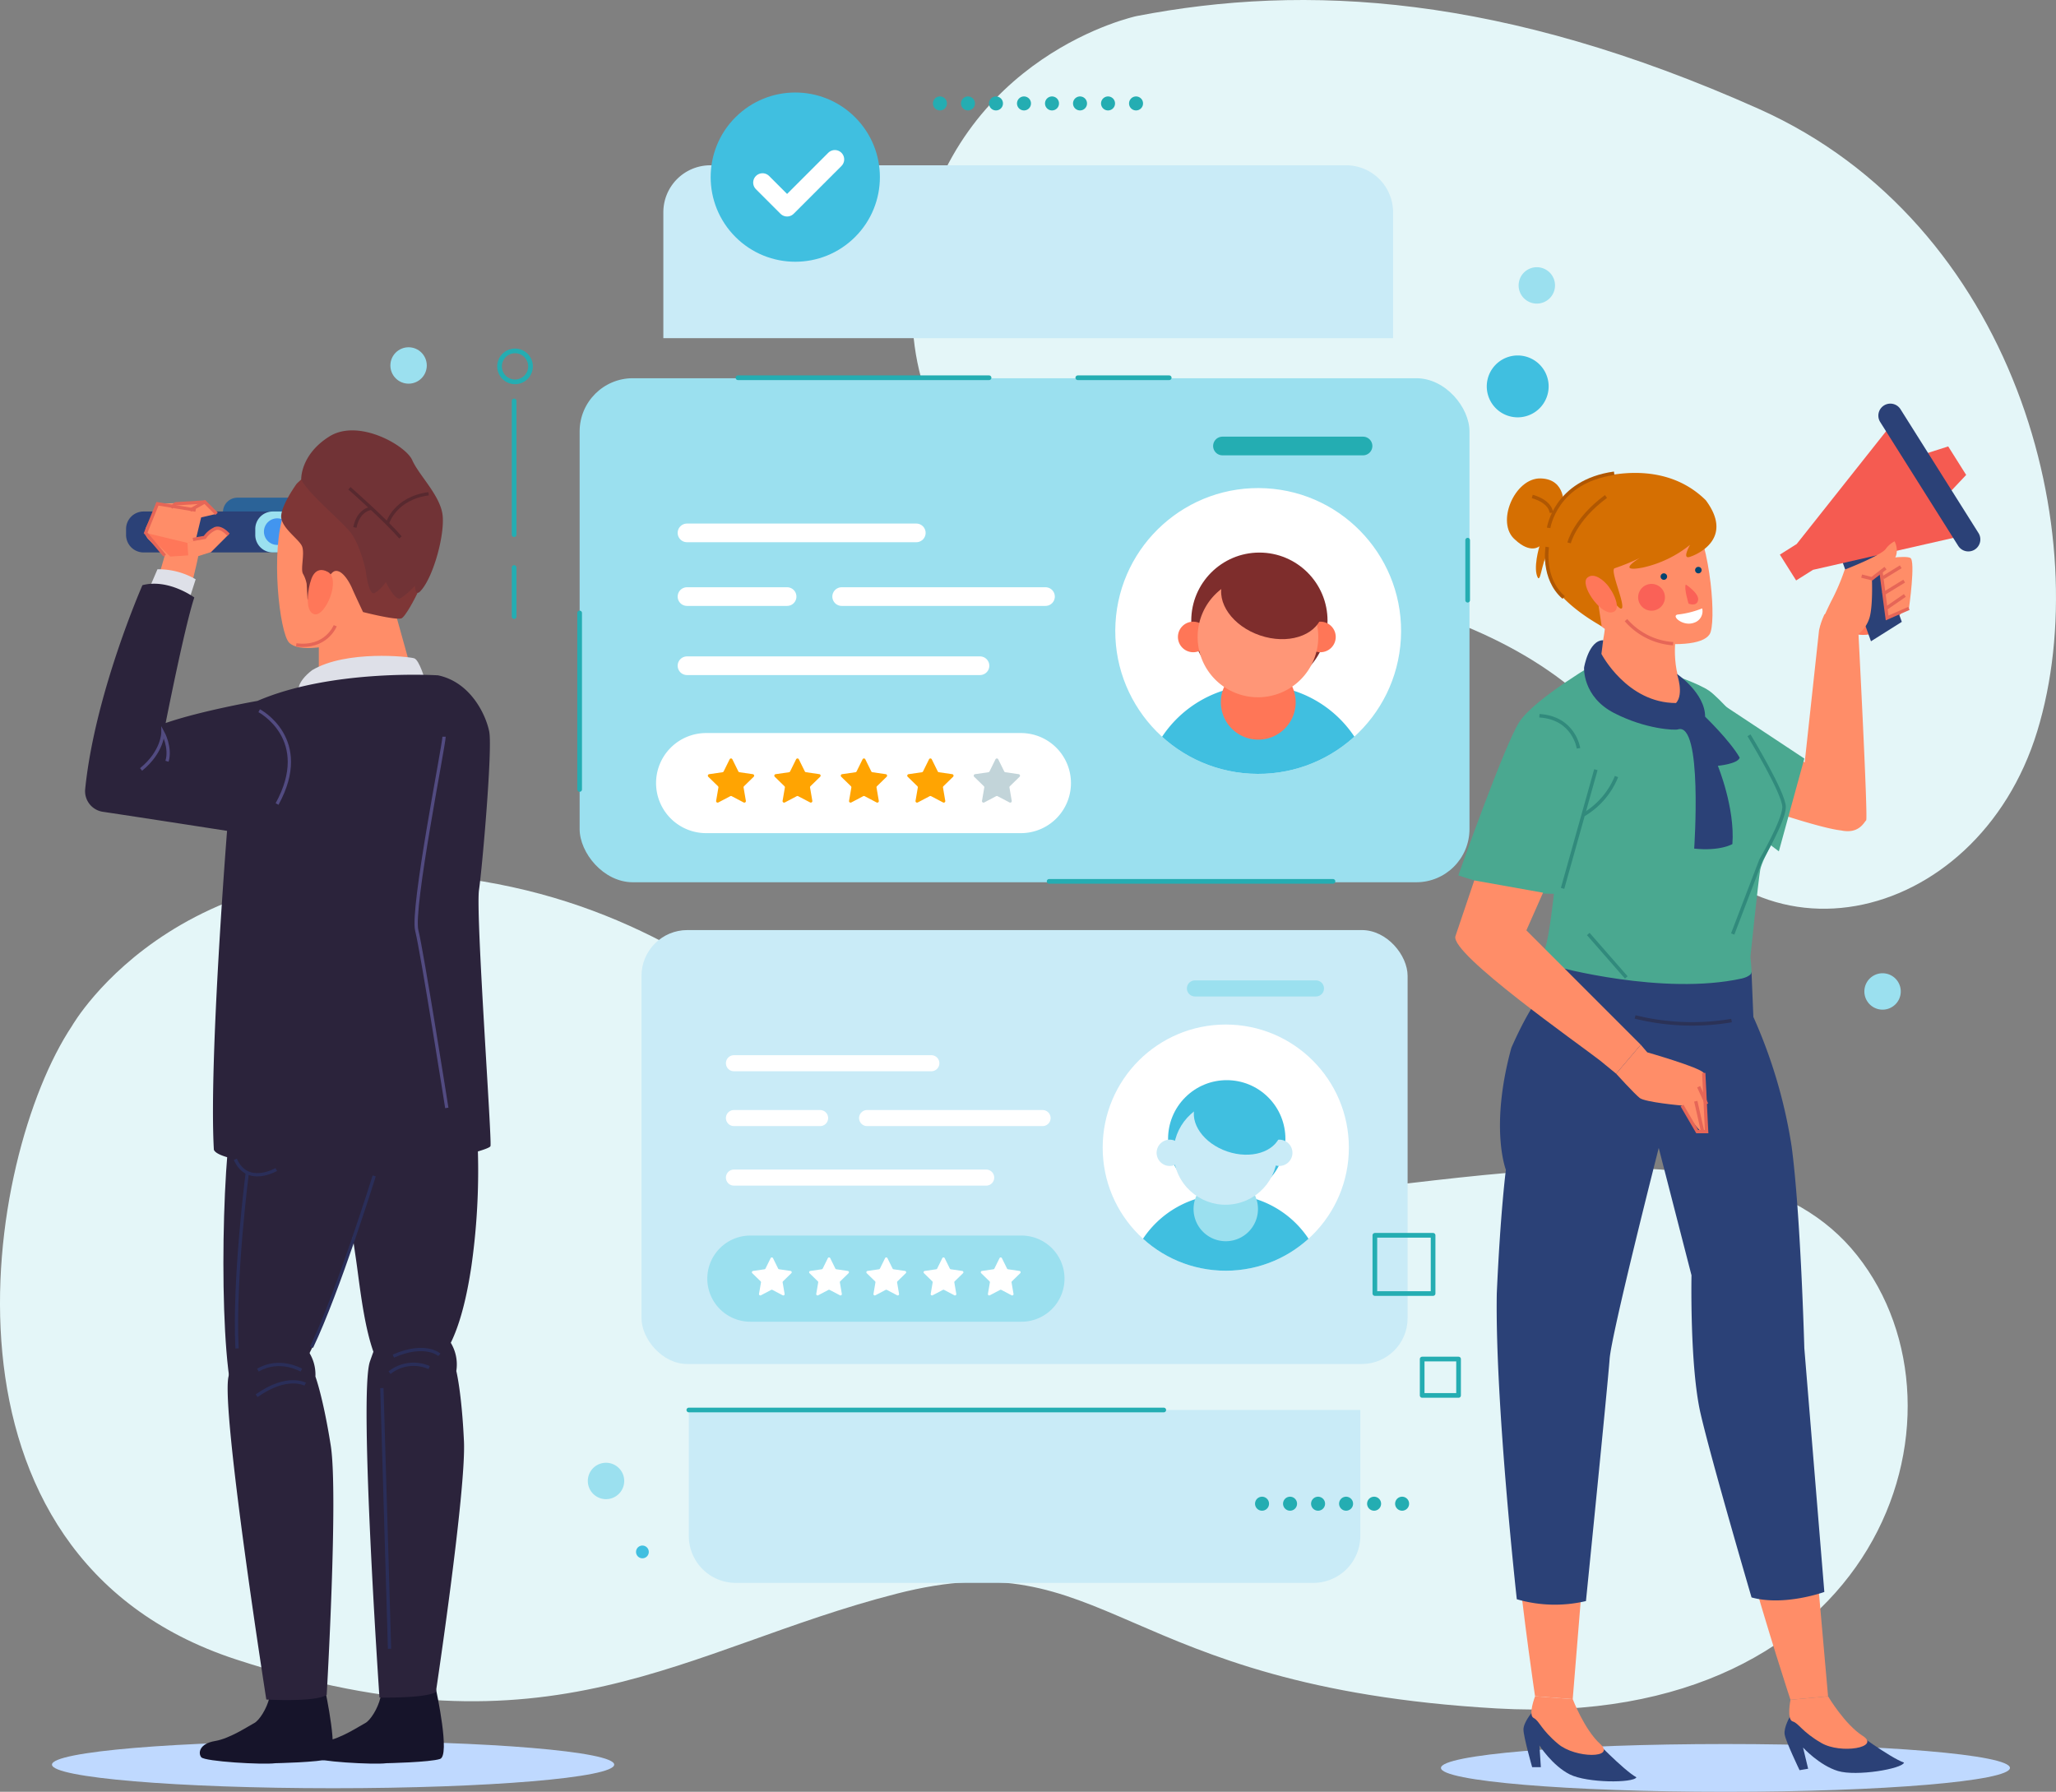 <svg xmlns="http://www.w3.org/2000/svg" xmlns:xlink="http://www.w3.org/1999/xlink" width="464.048" height="404.42" viewBox="0 0 464.048 404.42">
  <rect x="0" y="0" width="464.048" height="404.42" fill="#808080" stroke="none"/>
  <defs>
    <clipPath id="clip-path">
      <circle id="Ellipse_78" data-name="Ellipse 78" cx="32.27" cy="32.27" r="32.27" transform="matrix(0.055, -0.998, 0.998, 0.055, 0, 64.442)" fill="none"/>
    </clipPath>
    <clipPath id="clip-path-2">
      <circle id="Ellipse_82" data-name="Ellipse 82" cx="27.783" cy="27.783" r="27.783" fill="none"/>
    </clipPath>
  </defs>
  <g id="Group_582" data-name="Group 582" transform="translate(-47.039 -86.767)">
    <path id="Path_3267" data-name="Path 3267" d="M273.754,90.4s-40.662,8.625-49.287,52.982,25.875,75.163,75.162,73.93c0,0,69,2.465,89.948,46.822s73.929,32.037,87.484-12.322-4.928-114.591-62.841-140.466S311.951,83,273.754,90.4Z" transform="translate(29.792 0)" fill="#e4f6f8"/>
    <path id="Path_3268" data-name="Path 3268" d="M63.274,289.838s25.876-45.59,96.108-32.035,91.18,73.929,149.092,72.7,129.377-24.643,157.717,11.09,4.929,107.2-81.323,102.27-87.483-38.2-135.538-25.876-77.626,38.2-149.092,14.787S43.56,319.41,63.274,289.838Z" transform="translate(0 28.509)" fill="#e4f6f8"/>
    <g id="Group_531" data-name="Group 531" transform="translate(58.771 183.908)">
      <path id="Path_3269" data-name="Path 3269" d="M57.073,428.192c0,2.943,28.407,5.328,63.449,5.328s63.45-2.385,63.45-5.328-28.407-5.328-63.45-5.328S57.073,425.249,57.073,428.192Z" transform="translate(-57.073 -127.049)" fill="#bfd9ff"/>
      <path id="Path_3270" data-name="Path 3270" d="M116.266,189.389H93.356a3.273,3.273,0,0,1-3.274-3.273h0a3.274,3.274,0,0,1,3.274-3.274h22.91Z" transform="translate(-51.489 -167.655)" fill="#2b6398"/>
      <path id="Rectangle_57" data-name="Rectangle 57" d="M3.952,0H36.965a0,0,0,0,1,0,0V9.241a0,0,0,0,1,0,0H3.952A3.952,3.952,0,0,1,0,5.289V3.952A3.952,3.952,0,0,1,3.952,0Z" transform="translate(16.723 18.307)" fill="#2b4177"/>
      <path id="Rectangle_58" data-name="Rectangle 58" d="M3.952,0H36.965a0,0,0,0,1,0,0V9.241a0,0,0,0,1,0,0H3.952A3.952,3.952,0,0,1,0,5.289V3.952A3.952,3.952,0,0,1,3.952,0Z" transform="translate(45.884 18.307)" fill="#9be0ef"/>
      <path id="Path_3271" data-name="Path 3271" d="M103.993,189.832a3,3,0,1,1-3-3A3,3,0,0,1,103.993,189.832Z" transform="translate(-50.152 -166.981)" fill="#4295ef"/>
      <g id="Group_529" data-name="Group 529" transform="translate(21.043 16.151)">
        <path id="Path_3272" data-name="Path 3272" d="M78.042,200.711l1.437-4.928L75.8,192.1a2.478,2.478,0,0,1-.477-2.832l2.517-5.191,10.679-.41,2.669,2.669-3.491.822-1.438,5.955a11.252,11.252,0,0,1,.822,2.465c0,.616-1.643,7.188-1.643,7.188Z" transform="translate(-75.071 -183.666)" fill="#ff8d68"/>
        <path id="Path_3273" data-name="Path 3273" d="M75.153,189.639,84.6,191.9l3.9-1.232,1.438,3.286-2.875.616-6.366.411Z" transform="translate(-75.057 -182.656)" fill="#ff7759"/>
        <path id="Path_3274" data-name="Path 3274" d="M89.715,186.336l-2.67-2.67-3.286,1.848" transform="translate(-73.601 -183.667)" fill="none" stroke="#e66657" stroke-miterlimit="10" stroke-width="0.74"/>
        <path id="Path_3275" data-name="Path 3275" d="M87.669,183.667l-6.572.411-1.027.821" transform="translate(-74.225 -183.667)" fill="none" stroke="#e66657" stroke-miterlimit="10" stroke-width="0.74"/>
        <path id="Path_3276" data-name="Path 3276" d="M83.232,192.053l3.9-1.232s2.259-2.465,3.7-2.054a2.134,2.134,0,0,1,1.643,1.438l-3.9,3.9-5.134,1.643Z" transform="translate(-73.69 -182.811)" fill="#ff8d68"/>
        <path id="Path_3277" data-name="Path 3277" d="M86.447,185.455l-8.625-1.438-2.67,6.572,4.313,5.134" transform="translate(-75.057 -183.607)" fill="none" stroke="#e66657" stroke-miterlimit="10" stroke-width="0.74"/>
        <path id="Path_3278" data-name="Path 3278" d="M92.295,190.2s-1.54-1.848-2.926-1.387a5.651,5.651,0,0,0-2.412,2l-2.67.462" transform="translate(-73.512 -182.808)" fill="none" stroke="#e66657" stroke-miterlimit="10" stroke-width="0.74"/>
      </g>
      <path id="Path_3279" data-name="Path 3279" d="M75.328,202.415l2.465-5.75a16.742,16.742,0,0,1,8.625,2.259l-1.848,5.751Z" transform="translate(-53.985 -165.317)" fill="#dee0e8"/>
      <g id="Group_530" data-name="Group 530" transform="translate(33.361 200.817)">
        <path id="Path_3280" data-name="Path 3280" d="M135.252,413s-1.346-2.884-6.346-2.115-5.576,1.73-6.153,4.23-2.307,5.192-3.461,5.77-5.385,3.461-8.846,4.038-3.847,2.691-3.077,3.654,13.845,1.73,16.731,1.346c0,0,9.807-.193,12.114-.962S135.444,413.96,135.252,413Z" transform="translate(-81.982 -329.916)" fill="#16142a"/>
        <path id="Path_3281" data-name="Path 3281" d="M113.823,413s-1.346-2.884-6.345-2.115-5.577,1.73-6.155,4.23-2.307,5.192-3.461,5.77-5.384,3.461-8.846,4.038-3.845,2.691-3.076,3.654,13.845,1.73,16.73,1.346c0,0,9.807-.193,12.115-.962S114.016,413.96,113.823,413Z" transform="translate(-85.607 -329.916)" fill="#16142a"/>
        <path id="Path_3282" data-name="Path 3282" d="M138.058,353.1a9.472,9.472,0,0,0-6.947-10.637c-8.41-2.673-10,1.214-12.548,8.477s2.151,75.855,2.151,75.855,10.248.234,12.732-1.232c0,0,6.85-45.515,6.337-56.6S138.058,353.1,138.058,353.1Z" transform="translate(-80.16 -341.612)" fill="#2b233b"/>
      </g>
      <path id="Path_3283" data-name="Path 3283" d="M111.081,177.179s-5.69,1.456-8.913,10.192-1.074,27.3,1.074,29.484,8.675,1.349,17.726-1.638c9.563-3.157,12.794-13.1,14.5-19.656C138.745,183,127.825,170.081,111.081,177.179Z" transform="translate(-49.722 -168.955)" fill="#ff8d68"/>
      <path id="Path_3284" data-name="Path 3284" d="M130.123,220.608l-4.615-16.538s-9.231-2.691-15,3.462l-1.923,2.691v10.769A61.588,61.588,0,0,0,130.123,220.608Z" transform="translate(-48.358 -164.163)" fill="#ff8d68"/>
      <path id="Path_3285" data-name="Path 3285" d="M142.111,295a152.361,152.361,0,0,1,0,43.268c-3.462,23.075-10.385,25.383-16.731,25.383s-8.075-18.46-9.229-26.537-5.77-35.767,2.884-42.114S137.495,288.079,142.111,295Z" transform="translate(-47.461 -149.523)" fill="#2b233b"/>
      <path id="Path_3286" data-name="Path 3286" d="M121.894,322.047s6.923-18.46-5.192-26.537-21.344-6.923-24.229,6.345-3.462,58.843.576,68.074S111.509,364.737,121.894,322.047Z" transform="translate(-51.475 -149.454)" fill="#2b233b"/>
      <path id="Path_3287" data-name="Path 3287" d="M133.235,218.846s-1.288-4.527-2.442-4.912-15.384-1.923-23.076,2.691c-3.461,2.693-3.076,4.616-3.076,4.616S127.6,216.836,133.235,218.846Z" transform="translate(-49.028 -162.489)" fill="#dee0e8"/>
      <path id="Path_3288" data-name="Path 3288" d="M95.51,255.234s-4.132,51.979-2.978,71.978c1.539,3.847,33.634,4.9,39.019,4.519s23.026-4.186,23.41-5.34-3.359-52.412-2.59-57.8,3.076-31.921,2.308-35.767-4.231-11.153-11.539-12.691c0,0-23.845-1.539-40.767,5.769,0,0-12.717,2.221-20.726,4.995,0,0,4.312-21.872,6.469-28.341,0,0-5.853-4.312-11.706-2.772,0,0-10.768,24.5-12.926,46.061a4.7,4.7,0,0,0,4,5.085C76.7,252.308,95.51,255.234,95.51,255.234Z" transform="translate(-55.992 -164.845)" fill="#2b233b"/>
      <path id="Path_3289" data-name="Path 3289" d="M110.795,353.982a9.472,9.472,0,0,0-8.077-9.807c-8.653-1.732-9.807,2.307-11.537,9.807s8.53,72.9,8.53,72.9,11.322.652,13.63-1.078c0,0,2.646-45.289.914-56.25S110.795,353.982,110.795,353.982Z" transform="translate(-51.336 -140.429)" fill="#2b233b"/>
      <path id="Path_3290" data-name="Path 3290" d="M121.322,313.771s-8.077,25.96-14.134,38.652" transform="translate(-48.595 -145.505)" fill="none" stroke="#2a2e59" stroke-miterlimit="10" stroke-width="0.74"/>
      <path id="Path_3291" data-name="Path 3291" d="M106.633,351.456s-4.9-2.884-9.807,0" transform="translate(-50.348 -139.347)" fill="none" stroke="#2a2e59" stroke-miterlimit="10" stroke-width="0.74"/>
      <path id="Path_3292" data-name="Path 3292" d="M107.54,354.064s-4.038-2.308-10.961,2.6" transform="translate(-50.39 -138.78)" fill="none" stroke="#2a2e59" stroke-miterlimit="10" stroke-width="0.74"/>
      <path id="Path_3293" data-name="Path 3293" d="M133.362,348.485s-3.173-2.884-10.385.288" transform="translate(-45.924 -139.836)" fill="none" stroke="#2a2e59" stroke-miterlimit="10" stroke-width="0.74"/>
      <path id="Path_3294" data-name="Path 3294" d="M131.179,350.887a8.673,8.673,0,0,0-8.942,1.154" transform="translate(-46.049 -139.354)" fill="none" stroke="#2a2e59" stroke-miterlimit="10" stroke-width="0.74"/>
      <line id="Line_1" data-name="Line 1" x2="1.731" y2="58.843" transform="translate(74.458 216.148)" fill="none" stroke="#2a2e59" stroke-miterlimit="10" stroke-width="0.74"/>
      <path id="Path_3295" data-name="Path 3295" d="M101.7,312.872s-6.538,3.845-9.231-2.308" transform="translate(-51.085 -146.048)" fill="none" stroke="#2a2e59" stroke-miterlimit="10" stroke-width="0.74"/>
      <path id="Path_3296" data-name="Path 3296" d="M95.122,313.2s-3.076,23.844-2.308,39.613" transform="translate(-51.047 -145.602)" fill="none" stroke="#2a2e59" stroke-miterlimit="10" stroke-width="0.74"/>
      <path id="Path_3297" data-name="Path 3297" d="M97.073,223.969s12.115,6.345,4.038,21.057" transform="translate(-50.306 -160.697)" fill="none" stroke="#524b81" stroke-miterlimit="10" stroke-width="0.74"/>
      <path id="Path_3298" data-name="Path 3298" d="M113.025,207.563s-2.019,5.191-8.8,4.326" transform="translate(-49.096 -163.473)" fill="none" stroke="#e66657" stroke-miterlimit="10" stroke-width="0.74"/>
      <path id="Path_3299" data-name="Path 3299" d="M104.816,181.086s-3.287,4.518-3.491,7.187,4.107,5.34,4.723,6.982-.412,5.134.2,6.162a7.367,7.367,0,0,1,.822,2.259l.2,3.491,2.26.41s2.259-6.366,3.9-6.776,3.285,2.463,3.9,3.9,2.465,5.34,2.465,5.34,7.187,1.848,8.625,1.437,8.009-13.349,8.215-19.919-4.313-13.144-9.037-15.2S113.647,172.46,104.816,181.086Z" transform="translate(-49.588 -169.042)" fill="#7e3636"/>
      <path id="Path_3300" data-name="Path 3300" d="M107.167,199.15s.818-3.55,3.822-1.912-.546,10.1-3,9.556S106.621,200.515,107.167,199.15Z" transform="translate(-48.72 -165.292)" fill="#ff7759"/>
      <path id="Path_3301" data-name="Path 3301" d="M105.188,180.869s-.206-5.544,6.366-9.652,17.25,2.053,18.688,5.34,5.955,7.6,6.777,11.91-2.053,14.991-5.134,17.867c-1.027.821-1.027-1.438-1.027-1.438a17.4,17.4,0,0,1-3.287,2.875c-1.232.616-3.285-3.7-3.285-3.7a8.285,8.285,0,0,1-2.465,2.465c-1.437.822-2.053-4.928-2.053-4.928s-1.232-6.162-3.7-9.037S106.42,183.744,105.188,180.869Z" transform="translate(-48.933 -169.852)" fill="#713336"/>
      <path id="Path_3302" data-name="Path 3302" d="M133.675,228.983c0,1.848-7.393,38.813-6.16,43.742s6.777,40.045,6.777,40.045" transform="translate(-45.179 -159.849)" fill="none" stroke="#524b81" stroke-miterlimit="10" stroke-width="0.74"/>
      <path id="Path_3303" data-name="Path 3303" d="M74.274,236.509c4.929-4,4.929-8.316,4.929-8.316s1.848,3.388.924,6.469" transform="translate(-54.163 -159.983)" fill="none" stroke="#524b81" stroke-miterlimit="10" stroke-width="0.74"/>
    </g>
    <path id="Path_3304" data-name="Path 3304" d="M114.5,181.032s8.42,7.393,11.5,11.09" transform="translate(11.412 15.947)" fill="none" stroke="#58292f" stroke-miterlimit="10" stroke-width="0.74"/>
    <path id="Path_3305" data-name="Path 3305" d="M121.874,188.657s1.643-5.544,9.241-6.571" transform="translate(12.66 16.126)" fill="none" stroke="#58292f" stroke-miterlimit="10" stroke-width="0.74"/>
    <path id="Path_3306" data-name="Path 3306" d="M119.248,184.9s-2.875.206-3.7,4.313" transform="translate(11.591 16.601)" fill="none" stroke="#58292f" stroke-miterlimit="10" stroke-width="0.74"/>
    <g id="Group_566" data-name="Group 566" transform="translate(159.794 124.077)">
      <g id="Group_565" data-name="Group 565" transform="translate(18.071 0)">
        <g id="Group_547" data-name="Group 547" transform="translate(0 47.951)">
          <g id="Group_546" data-name="Group 546" transform="translate(0 0.106)">
            <rect id="Rectangle_59" data-name="Rectangle 59" width="176.199" height="99.805" rx="10.539" transform="translate(12.322 6.979)" fill="#bfd9ff"/>
            <rect id="Rectangle_60" data-name="Rectangle 60" width="200.843" height="113.764" rx="12.013" fill="#9be0ef"/>
            <g id="Group_539" data-name="Group 539" transform="translate(119.17 23.036)">
              <circle id="Ellipse_76" data-name="Ellipse 76" cx="32.27" cy="32.27" r="32.27" transform="matrix(0.055, -0.998, 0.998, 0.055, 0, 64.442)" fill="#fff"/>
              <g id="Group_538" data-name="Group 538" transform="translate(0 0)">
                <g id="Group_537" data-name="Group 537" transform="translate(0)" clip-path="url(#clip-path)">
                  <g id="Group_536" data-name="Group 536" transform="translate(7.98 16.315)">
                    <g id="Group_535" data-name="Group 535">
                      <circle id="Ellipse_77" data-name="Ellipse 77" cx="15.379" cy="15.379" r="15.379" transform="translate(10.896)" fill="#7e2d2c"/>
                      <path id="Path_3307" data-name="Path 3307" d="M319.728,243.754a26.054,26.054,0,0,0-52.04,0Z" transform="translate(-267.688 -189.109)" fill="#40bfe0"/>
                      <path id="Path_3308" data-name="Path 3308" d="M299.607,223.551a8.443,8.443,0,1,1-8.443-8.443A8.443,8.443,0,0,1,299.607,223.551Z" transform="translate(-265.145 -189.772)" fill="#ff7657"/>
                      <g id="Group_534" data-name="Group 534" transform="translate(7.89 5.432)">
                        <g id="Group_532" data-name="Group 532" transform="translate(28.722 10.167)">
                          <path id="Path_3309" data-name="Path 3309" d="M305.894,210.227a3.446,3.446,0,1,1-3.447-3.447A3.446,3.446,0,0,1,305.894,210.227Z" transform="translate(-299.002 -206.78)" fill="#ff7657"/>
                        </g>
                        <g id="Group_533" data-name="Group 533" transform="translate(0 10.167)">
                          <path id="Path_3310" data-name="Path 3310" d="M281.329,210.227a3.447,3.447,0,1,1-3.447-3.447A3.447,3.447,0,0,1,281.329,210.227Z" transform="translate(-274.436 -206.78)" fill="#ff7657"/>
                        </g>
                        <path id="Path_3311" data-name="Path 3311" d="M305.465,211.7a13.614,13.614,0,1,1-13.614-13.614A13.614,13.614,0,0,1,305.465,211.7Z" transform="translate(-273.793 -198.084)" fill="#ff9677"/>
                      </g>
                      <path id="Path_3312" data-name="Path 3312" d="M305.481,207.6c-1.521,4.473-7.762,6.4-13.94,4.294s-9.952-7.431-8.43-11.9,7.763-6.4,13.94-4.3S307,203.124,305.481,207.6Z" transform="translate(-265.136 -193.201)" fill="#7e2d2c"/>
                    </g>
                  </g>
                </g>
              </g>
            </g>
            <path id="Path_3313" data-name="Path 3313" d="M256.04,250.871H184.984a11.3,11.3,0,0,1-11.294-11.3h0a11.294,11.294,0,0,1,11.294-11.294H256.04a11.294,11.294,0,0,1,11.294,11.294h0A11.3,11.3,0,0,1,256.04,250.871Z" transform="translate(-156.44 -148.193)" fill="#fff"/>
            <g id="Group_545" data-name="Group 545" transform="translate(28.937 85.816)">
              <g id="Group_540" data-name="Group 540">
                <path id="Path_3314" data-name="Path 3314" d="M188.75,241.7l-2.694,1.416a.346.346,0,0,1-.5-.365l.514-3a.344.344,0,0,0-.1-.306l-2.179-2.124a.346.346,0,0,1,.192-.589l3.012-.437a.348.348,0,0,0,.261-.189l1.347-2.729a.345.345,0,0,1,.62,0l1.347,2.729a.346.346,0,0,0,.26.189l3.012.437a.346.346,0,0,1,.192.589l-2.179,2.124a.343.343,0,0,0-.1.306l.514,3a.346.346,0,0,1-.5.365l-2.694-1.416A.34.34,0,0,0,188.75,241.7Z" transform="translate(-183.686 -233.18)" fill="#ffa402"/>
              </g>
              <g id="Group_541" data-name="Group 541" transform="translate(15.002)">
                <path id="Path_3315" data-name="Path 3315" d="M201.581,241.7l-2.694,1.416a.346.346,0,0,1-.5-.365l.514-3a.343.343,0,0,0-.1-.306l-2.179-2.124a.346.346,0,0,1,.192-.589l3.012-.437a.348.348,0,0,0,.261-.189l1.347-2.729a.345.345,0,0,1,.62,0L203.4,236.1a.346.346,0,0,0,.26.189l3.012.437a.345.345,0,0,1,.192.589l-2.179,2.124a.347.347,0,0,0-.1.306l.514,3a.346.346,0,0,1-.5.365L201.9,241.7A.34.34,0,0,0,201.581,241.7Z" transform="translate(-196.517 -233.18)" fill="#ffa402"/>
              </g>
              <g id="Group_542" data-name="Group 542" transform="translate(30.004)">
                <path id="Path_3316" data-name="Path 3316" d="M214.412,241.7l-2.694,1.416a.346.346,0,0,1-.5-.365l.516-3a.35.35,0,0,0-.1-.306l-2.179-2.124a.345.345,0,0,1,.191-.589l3.012-.437a.346.346,0,0,0,.261-.189l1.347-2.729a.345.345,0,0,1,.62,0l1.347,2.729a.346.346,0,0,0,.261.189l3.011.437a.345.345,0,0,1,.192.589l-2.179,2.124a.35.35,0,0,0-.1.306l.514,3a.346.346,0,0,1-.5.365l-2.694-1.416A.34.34,0,0,0,214.412,241.7Z" transform="translate(-209.348 -233.18)" fill="#ffa402"/>
              </g>
              <g id="Group_543" data-name="Group 543" transform="translate(45.005)">
                <path id="Path_3317" data-name="Path 3317" d="M227.243,241.7l-2.693,1.416a.346.346,0,0,1-.5-.365l.514-3a.35.35,0,0,0-.1-.306l-2.179-2.124a.345.345,0,0,1,.192-.589l3.011-.437a.346.346,0,0,0,.261-.189l1.347-2.729a.345.345,0,0,1,.62,0l1.347,2.729a.346.346,0,0,0,.261.189l3.012.437a.345.345,0,0,1,.191.589l-2.178,2.124a.347.347,0,0,0-.1.306l.514,3a.345.345,0,0,1-.5.365l-2.694-1.416A.343.343,0,0,0,227.243,241.7Z" transform="translate(-222.179 -233.18)" fill="#ffa402"/>
              </g>
              <g id="Group_544" data-name="Group 544" transform="translate(60.007)">
                <path id="Path_3318" data-name="Path 3318" d="M240.075,241.7l-2.694,1.416a.346.346,0,0,1-.5-.365l.514-3a.347.347,0,0,0-.1-.306l-2.179-2.124a.345.345,0,0,1,.192-.589l3.012-.437a.346.346,0,0,0,.26-.189l1.347-2.729a.345.345,0,0,1,.62,0l1.347,2.729a.348.348,0,0,0,.261.189l3.012.437a.346.346,0,0,1,.192.589l-2.179,2.124a.344.344,0,0,0-.1.306l.514,3a.346.346,0,0,1-.5.365L240.4,241.7A.34.34,0,0,0,240.075,241.7Z" transform="translate(-235.01 -233.18)" fill="#c2d4d9"/>
              </g>
            </g>
            <line id="Line_2" data-name="Line 2" x2="51.751" transform="translate(24.233 34.908)" fill="none" stroke="#fff" stroke-linecap="round" stroke-linejoin="round" stroke-width="4.215"/>
            <line id="Line_3" data-name="Line 3" x2="66.126" transform="translate(24.233 64.891)" fill="none" stroke="#fff" stroke-linecap="round" stroke-linejoin="round" stroke-width="4.215"/>
            <line id="Line_4" data-name="Line 4" x2="22.59" transform="translate(24.233 49.284)" fill="none" stroke="#fff" stroke-linecap="round" stroke-linejoin="round" stroke-width="4.215"/>
            <line id="Line_5" data-name="Line 5" x2="46.001" transform="translate(59.144 49.284)" fill="none" stroke="#fff" stroke-linecap="round" stroke-linejoin="round" stroke-width="4.215"/>
            <line id="Line_6" data-name="Line 6" x2="31.728" transform="translate(145.087 15.296)" fill="none" stroke="#24adb2" stroke-linecap="round" stroke-linejoin="round" stroke-width="4.215"/>
          </g>
          <line id="Line_7" data-name="Line 7" x2="56.679" transform="translate(35.733)" fill="none" stroke="#24adb2" stroke-linecap="round" stroke-linejoin="round" stroke-width="1.054"/>
          <line id="Line_8" data-name="Line 8" x2="20.639" transform="translate(112.435)" fill="none" stroke="#24adb2" stroke-linecap="round" stroke-linejoin="round" stroke-width="1.054"/>
          <line id="Line_9" data-name="Line 9" x2="64.072" transform="translate(105.966 113.667)" fill="none" stroke="#24adb2" stroke-linecap="round" stroke-linejoin="round" stroke-width="1.054"/>
          <line id="Line_10" data-name="Line 10" y2="13.554" transform="translate(200.432 36.657)" fill="none" stroke="#24adb2" stroke-linecap="round" stroke-linejoin="round" stroke-width="1.054"/>
          <line id="Line_11" data-name="Line 11" y2="39.84" transform="translate(0 53.086)" fill="none" stroke="#24adb2" stroke-linecap="round" stroke-linejoin="round" stroke-width="1.054"/>
        </g>
        <g id="Group_564" data-name="Group 564" transform="translate(13.965)">
          <g id="Group_563" data-name="Group 563">
            <rect id="Rectangle_61" data-name="Rectangle 61" width="151.697" height="85.926" rx="9.073" transform="translate(10.608 178.62)" fill="#bfd9ff"/>
            <rect id="Rectangle_62" data-name="Rectangle 62" width="172.913" height="97.944" rx="10.342" transform="translate(0 172.611)" fill="#c9ebf7"/>
            <path id="Path_3319" data-name="Path 3319" d="M180.013,358.961v28.423a10.6,10.6,0,0,0,10.6,10.6H320.971a10.6,10.6,0,0,0,10.6-10.6V358.961Z" transform="translate(-169.334 -78.028)" fill="#c9ebf7"/>
            <path id="Path_3320" data-name="Path 3320" d="M339.794,157.7V129.275a10.6,10.6,0,0,0-10.6-10.6h-143.5a10.6,10.6,0,0,0-10.6,10.6V157.7Z" transform="translate(-170.166 -118.678)" fill="#c9ebf7"/>
            <g id="Group_556" data-name="Group 556" transform="translate(104.088 193.933)">
              <circle id="Ellipse_79" data-name="Ellipse 79" cx="27.783" cy="27.783" r="27.783" fill="#fff"/>
              <g id="Group_555" data-name="Group 555">
                <g id="Group_554" data-name="Group 554" clip-path="url(#clip-path-2)">
                  <g id="Group_553" data-name="Group 553" transform="translate(5.381 7.072)">
                    <g id="Group_552" data-name="Group 552" transform="translate(0 0)">
                      <circle id="Ellipse_80" data-name="Ellipse 80" cx="13.241" cy="13.241" r="13.241" transform="translate(3.896 18.725) rotate(-45)" fill="#40bfe0"/>
                      <path id="Path_3321" data-name="Path 3321" d="M309.312,338.609a22.43,22.43,0,0,0-44.8,0Z" transform="translate(-264.509 -286.078)" fill="#40bfe0"/>
                      <path id="Path_3322" data-name="Path 3322" d="M291.99,321.216a7.269,7.269,0,1,1-7.269-7.27A7.269,7.269,0,0,1,291.99,321.216Z" transform="translate(-262.319 -286.649)" fill="#9be0ef"/>
                      <g id="Group_551" data-name="Group 551" transform="translate(6.793 7.773)">
                        <g id="Group_548" data-name="Group 548" transform="translate(24.727 11.142)">
                          <path id="Path_3323" data-name="Path 3323" d="M297.4,309.744a2.967,2.967,0,1,1-2.967-2.967A2.967,2.967,0,0,1,297.4,309.744Z" transform="translate(-291.468 -306.777)" fill="#c9ebf7"/>
                        </g>
                        <g id="Group_550" data-name="Group 550" transform="translate(0 11.142)">
                          <g id="Group_549" data-name="Group 549">
                            <path id="Path_3324" data-name="Path 3324" d="M276.253,309.744a2.967,2.967,0,1,1-2.966-2.967A2.966,2.966,0,0,1,276.253,309.744Z" transform="translate(-270.319 -306.777)" fill="#c9ebf7"/>
                          </g>
                        </g>
                        <circle id="Ellipse_81" data-name="Ellipse 81" cx="11.721" cy="11.721" r="11.721" transform="matrix(0.973, -0.231, 0.231, 0.973, 1.437, 5.409)" fill="#c9ebf7"/>
                      </g>
                      <path id="Path_3325" data-name="Path 3325" d="M297.046,307.48c-1.31,3.851-6.683,5.507-12,3.7s-8.568-6.4-7.257-10.249,6.683-5.507,12-3.7S298.356,303.629,297.046,307.48Z" transform="translate(-262.312 -289.601)" fill="#40bfe0"/>
                    </g>
                  </g>
                </g>
              </g>
            </g>
            <path id="Path_3326" data-name="Path 3326" d="M254.48,344.736H193.306a9.725,9.725,0,0,1-9.724-9.725h0a9.725,9.725,0,0,1,9.724-9.724H254.48a9.725,9.725,0,0,1,9.725,9.724h0A9.725,9.725,0,0,1,254.48,344.736Z" transform="translate(-168.731 -83.725)" fill="#9be0ef"/>
            <g id="Group_562" data-name="Group 562" transform="translate(24.913 246.494)">
              <g id="Group_557" data-name="Group 557">
                <path id="Path_3327" data-name="Path 3327" d="M196.548,336.837l-2.32,1.219a.3.3,0,0,1-.431-.313l.443-2.583a.3.3,0,0,0-.085-.263l-1.877-1.83a.3.3,0,0,1,.165-.506l2.593-.378a.3.3,0,0,0,.223-.162l1.16-2.35a.3.3,0,0,1,.534,0l1.159,2.35a.3.3,0,0,0,.224.162l2.593.378a.3.3,0,0,1,.165.506l-1.877,1.83a.293.293,0,0,0-.085.263l.443,2.583a.3.3,0,0,1-.433.313l-2.318-1.219A.3.3,0,0,0,196.548,336.837Z" transform="translate(-192.188 -329.505)" fill="#fff"/>
              </g>
              <g id="Group_558" data-name="Group 558" transform="translate(12.916)">
                <path id="Path_3328" data-name="Path 3328" d="M207.595,336.837l-2.32,1.219a.3.3,0,0,1-.431-.313l.443-2.583a.3.3,0,0,0-.085-.263l-1.877-1.83a.3.3,0,0,1,.165-.506l2.593-.378a.3.3,0,0,0,.223-.162l1.16-2.35a.3.3,0,0,1,.533,0l1.16,2.35a.3.3,0,0,0,.224.162l2.592.378a.3.3,0,0,1,.165.506l-1.875,1.83a.293.293,0,0,0-.085.263l.442,2.583a.3.3,0,0,1-.431.313l-2.318-1.219A.3.3,0,0,0,207.595,336.837Z" transform="translate(-203.235 -329.505)" fill="#fff"/>
              </g>
              <g id="Group_559" data-name="Group 559" transform="translate(25.832)">
                <path id="Path_3329" data-name="Path 3329" d="M218.642,336.837l-2.32,1.219a.3.3,0,0,1-.431-.313l.443-2.583a.294.294,0,0,0-.087-.263l-1.875-1.83a.3.3,0,0,1,.165-.506l2.593-.378a.3.3,0,0,0,.223-.162l1.16-2.35a.3.3,0,0,1,.533,0l1.16,2.35a.3.3,0,0,0,.224.162l2.592.378a.3.3,0,0,1,.165.506l-1.875,1.83a.3.3,0,0,0-.087.263l.443,2.583a.3.3,0,0,1-.431.313l-2.32-1.219A.3.3,0,0,0,218.642,336.837Z" transform="translate(-214.282 -329.505)" fill="#fff"/>
              </g>
              <g id="Group_560" data-name="Group 560" transform="translate(38.748)">
                <path id="Path_3330" data-name="Path 3330" d="M229.688,336.837l-2.318,1.219a.3.3,0,0,1-.431-.313l.442-2.583a.293.293,0,0,0-.085-.263l-1.875-1.83a.3.3,0,0,1,.165-.506l2.592-.378a.3.3,0,0,0,.224-.162l1.16-2.35a.3.3,0,0,1,.533,0l1.16,2.35a.3.3,0,0,0,.224.162l2.592.378a.3.3,0,0,1,.165.506l-1.875,1.83a.3.3,0,0,0-.086.263l.443,2.583a.3.3,0,0,1-.431.313l-2.32-1.219A.3.3,0,0,0,229.688,336.837Z" transform="translate(-225.329 -329.505)" fill="#fff"/>
              </g>
              <g id="Group_561" data-name="Group 561" transform="translate(51.663)">
                <path id="Path_3331" data-name="Path 3331" d="M240.735,336.837l-2.318,1.219a.3.3,0,0,1-.431-.313l.442-2.583a.293.293,0,0,0-.085-.263l-1.877-1.83a.3.3,0,0,1,.166-.506l2.592-.378a.3.3,0,0,0,.224-.162l1.16-2.35a.3.3,0,0,1,.533,0l1.16,2.35a.3.3,0,0,0,.223.162l2.593.378a.3.3,0,0,1,.165.506l-1.877,1.83a.3.3,0,0,0-.085.263l.443,2.583a.3.3,0,0,1-.431.313l-2.32-1.219A.3.3,0,0,0,240.735,336.837Z" transform="translate(-236.375 -329.505)" fill="#fff"/>
              </g>
            </g>
            <line id="Line_12" data-name="Line 12" x2="44.554" transform="translate(20.863 202.666)" fill="none" stroke="#fff" stroke-linecap="round" stroke-linejoin="round" stroke-width="3.629"/>
            <line id="Line_13" data-name="Line 13" x2="56.931" transform="translate(20.863 228.479)" fill="none" stroke="#fff" stroke-linecap="round" stroke-linejoin="round" stroke-width="3.629"/>
            <line id="Line_14" data-name="Line 14" x2="19.448" transform="translate(20.863 215.042)" fill="none" stroke="#fff" stroke-linecap="round" stroke-linejoin="round" stroke-width="3.629"/>
            <line id="Line_15" data-name="Line 15" x2="39.604" transform="translate(50.919 215.042)" fill="none" stroke="#fff" stroke-linecap="round" stroke-linejoin="round" stroke-width="3.629"/>
            <line id="Line_16" data-name="Line 16" x2="27.316" transform="translate(124.911 185.781)" fill="none" stroke="#9be0ef" stroke-linecap="round" stroke-linejoin="round" stroke-width="3.629"/>
          </g>
        </g>
      </g>
      <line id="Line_17" data-name="Line 17" y1="11.089" transform="translate(3.285 90.769)" fill="none" stroke="#24adb2" stroke-linecap="round" stroke-linejoin="round" stroke-width="1.054"/>
      <line id="Line_18" data-name="Line 18" y1="30.188" transform="translate(3.285 53.188)" fill="none" stroke="#24adb2" stroke-linecap="round" stroke-linejoin="round" stroke-width="1.054"/>
      <path id="Path_3332" data-name="Path 3332" d="M150.461,158a3.491,3.491,0,1,1-3.491-3.491A3.491,3.491,0,0,1,150.461,158Z" transform="translate(-143.479 -112.616)" fill="none" stroke="#24adb2" stroke-linecap="round" stroke-linejoin="round" stroke-width="1.054"/>
      <rect id="Rectangle_63" data-name="Rectangle 63" width="13.143" height="13.143" transform="translate(197.557 241.503)" fill="none" stroke="#24adb2" stroke-linecap="round" stroke-linejoin="round" stroke-width="1.054"/>
      <rect id="Rectangle_64" data-name="Rectangle 64" width="8.214" height="8.215" transform="translate(208.235 269.432)" fill="none" stroke="#24adb2" stroke-linecap="round" stroke-linejoin="round" stroke-width="1.054"/>
      <line id="Line_19" data-name="Line 19" x2="107.198" transform="translate(42.715 280.933)" fill="none" stroke="#24adb2" stroke-linecap="round" stroke-linejoin="round" stroke-width="1.054"/>
    </g>
    <g id="Group_580" data-name="Group 580" transform="translate(372.271 177.869)">
      <path id="Path_3333" data-name="Path 3333" d="M404.137,210.3s5.956,3.285,12.116-4.929c-.206-2.053-9.241-5.544-9.241-5.544Z" transform="translate(-311.859 -158.743)" fill="#ff7759"/>
      <g id="Group_569" data-name="Group 569" transform="translate(76.485)">
        <path id="Path_3334" data-name="Path 3334" d="M409.473,190.859l6.734,18.655-6.961,4.385L402.171,194.2Z" transform="translate(-388.676 -160.26)" fill="#2b4177"/>
        <g id="Group_568" data-name="Group 568">
          <path id="Path_3335" data-name="Path 3335" d="M428.34,179.383l-5.757,6.1-6.287-9.979,7.992-2.557Z" transform="translate(-386.286 -163.289)" fill="#f55b51"/>
          <g id="Group_567" data-name="Group 567">
            <path id="Path_3336" data-name="Path 3336" d="M424.275,180.942l-1.394-2.485-.245.154-6.9-9.813-21.3,26.874-3.8,2.4.319.507,3.034,4.815.319.507,3.8-2.395,33.438-7.613-5.871-10.462.245-.154Z" transform="translate(-390.629 -163.992)" fill="#f55b51"/>
            <path id="Path_3337" data-name="Path 3337" d="M431.4,197.628h0a2.709,2.709,0,0,1-3.736-.849l-17.6-27.94a2.708,2.708,0,0,1,.848-3.736h0a2.708,2.708,0,0,1,3.734.848l17.6,27.941A2.708,2.708,0,0,1,431.4,197.628Z" transform="translate(-387.411 -164.687)" fill="#2b4177"/>
          </g>
        </g>
      </g>
      <path id="Path_3338" data-name="Path 3338" d="M403.6,205.548a16.921,16.921,0,0,0-1.216,3.586c-.133,1.225-3.237,29.807-3.237,29.807l-19.9-12.586-5.8,17.231s26.6,9.912,33.954,10.711c4.038.851,5.165-1.917,5.618-2.282s-1.833-43.991-1.833-43.991S409.758,202.085,403.6,205.548Z" transform="translate(-317.052 -157.958)" fill="#ff8d68"/>
      <path id="Path_3339" data-name="Path 3339" d="M373.061,218.093l26.7,17.662-5.75,20.946L370.6,239.04S366.489,227.95,373.061,218.093Z" transform="translate(-317.748 -155.652)" fill="#4aa890"/>
      <ellipse id="Ellipse_83" data-name="Ellipse 83" cx="64.211" cy="5.392" rx="64.211" ry="5.392" transform="translate(0 302.534)" fill="#bfd9ff"/>
      <g id="Group_570" data-name="Group 570" transform="translate(14.432 194.781)">
        <path id="Path_3340" data-name="Path 3340" d="M356.5,422.852s7.189,7.517,10.13,9.15c-.654,1.307-11.11,1.307-15.031-.654s-6.863-6.536-6.863-6.536l.327,4.9H343.1s-1.961-6.862-1.961-8.5S343.1,417.3,343.1,417.3Z" transform="translate(-336.948 -316.733)" fill="#2b4177"/>
        <path id="Path_3341" data-name="Path 3341" d="M360.048,340.678l-7.188,88.229-8.5-.655s-9.8-64.7-5.882-86.921S360.048,340.678,360.048,340.678Z" transform="translate(-337.555 -331.284)" fill="#ff8d68"/>
        <path id="Path_3342" data-name="Path 3342" d="M352,414.877s2.614,6.862,6.208,10.13-5.555,3.268-9.476,0-4.249-5.229-5.556-5.882.327-4.9.327-4.9Z" transform="translate(-336.691 -317.253)" fill="#ff8d68"/>
      </g>
      <g id="Group_571" data-name="Group 571" transform="translate(58.436 196.589)">
        <path id="Path_3343" data-name="Path 3343" d="M406.98,421.246s8.353,6.2,11.527,7.312c-.423,1.4-10.731,3.16-14.926,1.889s-7.866-5.286-7.866-5.286l1.148,4.777-1.933.33s-3.089-6.433-3.364-8.044,1.271-4.2,1.271-4.2Z" transform="translate(-372.427 -318.417)" fill="#2b4177"/>
        <path id="Path_3344" data-name="Path 3344" d="M396.34,339.824,404.126,428l-8.485.788s-20.569-62.123-20.449-84.687S396.34,339.824,396.34,339.824Z" transform="translate(-375.192 -332.831)" fill="#ff8d68"/>
        <path id="Path_3345" data-name="Path 3345" d="M401.207,414.231s3.733,6.323,7.828,8.938-4.926,4.158-9.342,1.6-5.068-4.437-6.467-4.861-.5-4.886-.5-4.886Z" transform="translate(-372.273 -319.06)" fill="#ff8d68"/>
      </g>
      <path id="Path_3346" data-name="Path 3346" d="M393.485,274.585l.417,10.141a113.9,113.9,0,0,1,8.625,29.162c2.053,15.2,2.875,45.59,2.875,45.59l4.518,55.037s-9.035,3.285-16.429,1.232c0,0-9.035-30.8-11.5-41.482s-2.053-31.216-2.053-31.216l-7.394-28.75s-10.678,41.894-11.088,47.644-5.34,54.626-5.34,54.626a30.6,30.6,0,0,1-15.607-.412s-4.929-44.357-4.519-69c.822-18.482,2.054-27.928,2.054-27.928s-3.7-9.447,1.232-27.519c4.518-10.268,7.393-12.732,7.393-12.732l2.7-5.618Z" transform="translate(-323.392 -146.303)" fill="#2b4177"/>
      <path id="Path_3347" data-name="Path 3347" d="M360.653,214.229s-14.933,8.6-18.364,13.991-13.724,34.556-13.724,34.556,11.519,4.166,21.567,4.166c0,0-.98,9.314-1.961,12.254s2.451,4.166,2.451,4.166,24.018,6.617,41.909,2.7c0,0,2.206-.49,2.206-1.47s-.246-3.432-.246-3.432,1.715-16.665,2.206-19.607,5.881-10.946,5.391-14.133-8.823-17.971-8.823-17.971-5.637-6.618-8.087-8.333-9.329-4.009-9.329-4.009Z" transform="translate(-324.644 -156.306)" fill="#4aa890"/>
      <path id="Path_3348" data-name="Path 3348" d="M373.159,211.3c-.008.385-1.408,8.7,3.2,14.59,4.607,6.014-13.566,5.758-17.789-.385-3.84-5.5-3.455-6.4-3.455-6.4s3.071-9.981,2.175-16.509C357.546,196.715,373.415,200.3,373.159,211.3Z" transform="translate(-320.154 -158.748)" fill="#ff8d68"/>
      <line id="Line_20" data-name="Line 20" x1="7.516" y2="26.795" transform="translate(27.449 82.616)" fill="none" stroke="#318a7c" stroke-miterlimit="10" stroke-width="0.79"/>
      <path id="Path_3349" data-name="Path 3349" d="M360.163,236.676a17.721,17.721,0,0,1-7.352,8.578" transform="translate(-320.542 -152.509)" fill="none" stroke="#318a7c" stroke-miterlimit="10" stroke-width="0.79"/>
      <path id="Path_3350" data-name="Path 3350" d="M353.04,232.29s-.981-6.862-8.824-7.352" transform="translate(-321.996 -154.494)" fill="none" stroke="#318a7c" stroke-miterlimit="10" stroke-width="0.79"/>
      <path id="Path_3351" data-name="Path 3351" d="M385.205,228.711s8.005,13.152,7.923,16.256S387.9,256.9,387.9,256.9l-6.372,16.665" transform="translate(-315.684 -153.856)" fill="none" stroke="#318a7c" stroke-miterlimit="10" stroke-width="0.79"/>
      <line id="Line_21" data-name="Line 21" x1="8.578" y1="9.803" transform="translate(33.249 119.704)" fill="none" stroke="#318a7c" stroke-miterlimit="10" stroke-width="0.79"/>
      <g id="Group_574" data-name="Group 574" transform="translate(3.225 107.614)">
        <g id="Group_572" data-name="Group 572">
          <path id="Path_3352" data-name="Path 3352" d="M359.029,294.988s4.085,4.493,5.31,5.473,9.558,1.716,9.558,1.716,3.676,6.126,4.657,5.881.735-.98.735-.98.244-11.029-.49-12.254-12.745-4.657-12.745-4.657l-1.47-1.715-5.556,6.536" transform="translate(-322.715 -251.363)" fill="#ff8d68"/>
          <path id="Path_3353" data-name="Path 3353" d="M332.26,256.73c-.326.98-2.94,8.659-4.248,12.58s28.1,24.508,32.677,28.1l3.594,2.942,5.556-6.536L344.024,268l3.758-8.5Z" transform="translate(-327.97 -256.73)" fill="#ff8d68"/>
        </g>
        <g id="Group_573" data-name="Group 573" transform="translate(51.182 43.461)">
          <line id="Line_22" data-name="Line 22" x1="1.552" y1="6.862" transform="translate(3.104 6.372)" fill="none" stroke="#e66657" stroke-miterlimit="10" stroke-width="0.749"/>
          <line id="Line_23" data-name="Line 23" x1="1.797" y1="3.921" transform="translate(3.758 3.104)" fill="none" stroke="#e66657" stroke-miterlimit="10" stroke-width="0.749"/>
          <path id="Path_3354" data-name="Path 3354" d="M376.648,293.9l.653,13.234h-2.124l-3.431-5.882" transform="translate(-371.746 -293.902)" fill="none" stroke="#e66657" stroke-miterlimit="10" stroke-width="0.749"/>
        </g>
      </g>
      <g id="Group_576" data-name="Group 576" transform="translate(14.892 15.638)">
        <path id="Path_3355" data-name="Path 3355" d="M350.712,185.472s.719-6.194-5.16-6.346-10.231,10.067-5.766,13.825c3.545,3.306,5.5,1.477,5.5,1.477s-1.553,5.1-.329,7.166c.756.693.82-4.542,3.066-7.052S350.712,185.472,350.712,185.472Z" transform="translate(-337.948 -177.883)" fill="#d56f02"/>
        <path id="Path_3356" data-name="Path 3356" d="M368.1,179.414s5.458.357,9.906,7.8,5.667,24.8,4.075,27.17-7.71,2.724-16.506,1.542c-9.294-1.249-13.958-9.794-16.647-15.5C343.779,189.491,351.558,175.79,368.1,179.414Z" transform="translate(-336.356 -177.935)" fill="#ff8d68"/>
        <g id="Group_575" data-name="Group 575" transform="translate(26.869 21.202)">
          <path id="Path_3357" data-name="Path 3357" d="M371.567,211.8a15.456,15.456,0,0,1-10.638-5.321" transform="translate(-360.929 -194.457)" fill="none" stroke="#e66657" stroke-miterlimit="10" stroke-width="0.749"/>
          <path id="Path_3358" data-name="Path 3358" d="M363.328,203.069a3.023,3.023,0,1,0,2.414-3.527A3.023,3.023,0,0,0,363.328,203.069Z" transform="translate(-360.532 -195.64)" fill="#fa6157"/>
          <path id="Path_3359" data-name="Path 3359" d="M367.623,198.316a.735.735,0,1,0,.587-.858A.736.736,0,0,0,367.623,198.316Z" transform="translate(-359.799 -195.986)" fill="#024470"/>
          <path id="Path_3360" data-name="Path 3360" d="M374.285,197.068a.735.735,0,1,0,.587-.858A.735.735,0,0,0,374.285,197.068Z" transform="translate(-358.672 -196.197)" fill="#024470"/>
        </g>
        <path id="Path_3361" data-name="Path 3361" d="M354.118,180.189s16.476-6.849,27.5,4.04c6.42,8.616-1.881,12.261-3.66,12.8s.113-2.737.113-2.737a25.875,25.875,0,0,1-10.735,5.146c-6.257,1.173-.618-2.183-.618-2.183a48.251,48.251,0,0,1-5.626,2.309c-1.211.227,1.967,7.153,1.664,8.881-.5,1.765-5.2-6.549-5.2-6.549l-.265,5.274.82,5.487s-8.123-4.327-10.961-9.436S342.764,186.5,354.118,180.189Z" transform="translate(-336.737 -178.063)" fill="#d56f02"/>
        <path id="Path_3362" data-name="Path 3362" d="M357.744,199.658s-2.529-2.824-4.241-1.287,2.8,8.151,5.466,7.825S359.319,201.271,357.744,199.658Z" transform="translate(-335.38 -174.705)" fill="#ff7759"/>
      </g>
      <path id="Path_3363" data-name="Path 3363" d="M356.751,213.445s5.75,11.09,16.84,11.09c1.849-2.053.2-6.571.2-6.571s6.366,4.312,6.366,9.652c0,0,5.545,5.34,7.8,9.241-.41,1.438-4.929,1.848-4.929,1.848s3.9,9.447,3.286,17.66c0,0-2.67,1.643-8.625,1.028,0,0,1.983-28.8-3.7-26.9-.616.206-7.188,0-14.375-3.7s-6.778-10.268-6.778-10.268,1.028-6.16,4.313-6.16Z" transform="translate(-320.536 -156.96)" fill="#2b4177"/>
      <path id="Path_3364" data-name="Path 3364" d="M372.494,199.606s3.081,2,2.772,3.543-2.156.77-2.156.77S372.032,200.376,372.494,199.606Z" transform="translate(-317.232 -158.78)" fill="#fa6157"/>
      <path id="Path_3365" data-name="Path 3365" d="M376.506,204.217a21.064,21.064,0,0,1-5.545,1.387c-1.54.307,1.232,2.772,3.7,1.848A2.72,2.72,0,0,0,376.506,204.217Z" transform="translate(-317.547 -158)" fill="#fff"/>
      <path id="Path_3366" data-name="Path 3366" d="M410.021,194.807s5.545-.924,6.776-.307-.307,11.4-.307,11.4l-4.928,2.156Z" transform="translate(-310.863 -159.68)" fill="#ff8d68"/>
      <g id="Group_579" data-name="Group 579" transform="translate(85.63 31.071)">
        <g id="Group_577" data-name="Group 577">
          <path id="Path_3367" data-name="Path 3367" d="M398.451,210.556s.164-1.145,2.424-5.728a47.252,47.252,0,0,0,3.071-7.167s7.935-3.071,9.215-4.607a5.651,5.651,0,0,1,2.047-1.792s1.535,2.817-.768,4.864-4.352,3.584-4.352,3.584.256,5.887-.511,8.7a7.5,7.5,0,0,1-3.076,4.181Z" transform="translate(-398.451 -191.262)" fill="#ff8d68"/>
        </g>
        <g id="Group_578" data-name="Group 578" transform="translate(9.314 6.059)">
          <path id="Path_3368" data-name="Path 3368" d="M411.809,196.444l-3.067,2.388-2.325-.591" transform="translate(-406.417 -196.444)" fill="none" stroke="#e66657" stroke-miterlimit="10" stroke-width="0.749"/>
        </g>
      </g>
      <path id="Path_3369" data-name="Path 3369" d="M410.153,197.1l1.386,10.473,4.929-2.156" transform="translate(-310.841 -159.203)" fill="none" stroke="#e66657" stroke-miterlimit="10" stroke-width="0.749"/>
      <line id="Line_24" data-name="Line 24" y1="3.08" x2="4.467" transform="translate(100.236 43.291)" fill="none" stroke="#e66657" stroke-miterlimit="10" stroke-width="0.749"/>
      <line id="Line_25" data-name="Line 25" y1="2.926" x2="4.775" transform="translate(99.774 40.056)" fill="none" stroke="#e66657" stroke-miterlimit="10" stroke-width="0.749"/>
      <line id="Line_26" data-name="Line 26" y1="2.464" x2="4.004" transform="translate(99.774 36.822)" fill="none" stroke="#e66657" stroke-miterlimit="10" stroke-width="0.749"/>
      <path id="Path_3370" data-name="Path 3370" d="M362.685,283.082a53.414,53.414,0,0,0,21.768.822" transform="translate(-318.871 -144.658)" fill="none" stroke="#2b3257" stroke-miterlimit="10" stroke-width="0.79"/>
      <path id="Path_3371" data-name="Path 3371" d="M346,190.455s1.541-10.472,14.787-12.321" transform="translate(-321.695 -162.412)" fill="none" stroke="#b05702" stroke-miterlimit="10" stroke-width="0.79"/>
      <path id="Path_3372" data-name="Path 3372" d="M349.95,193.086s1.232-5.237,8.318-10.473" transform="translate(-321.026 -161.655)" fill="none" stroke="#b05702" stroke-miterlimit="10" stroke-width="0.79"/>
      <path id="Path_3373" data-name="Path 3373" d="M347.149,186.309s0-2.463-4.312-3.7" transform="translate(-322.229 -161.655)" fill="none" stroke="#b05702" stroke-miterlimit="10" stroke-width="0.79"/>
      <path id="Path_3374" data-name="Path 3374" d="M345.755,192.361s-1.232,7.085,3.7,11.4" transform="translate(-321.759 -160.006)" fill="none" stroke="#b05702" stroke-miterlimit="10" stroke-width="0.79"/>
    </g>
    <path id="Path_3375" data-name="Path 3375" d="M348.417,142.457a4.107,4.107,0,1,1-4.107-4.107A4.108,4.108,0,0,1,348.417,142.457Z" transform="translate(49.596 8.727)" fill="#9be0ef"/>
    <path id="Path_3376" data-name="Path 3376" d="M415.162,278.758a4.107,4.107,0,1,1-4.107-4.107A4.107,4.107,0,0,1,415.162,278.758Z" transform="translate(60.887 31.785)" fill="#9be0ef"/>
    <path id="Path_3377" data-name="Path 3377" d="M168.731,373.255a4.107,4.107,0,1,1-4.107-4.106A4.107,4.107,0,0,1,168.731,373.255Z" transform="translate(19.197 47.772)" fill="#9be0ef"/>
    <circle id="Ellipse_84" data-name="Ellipse 84" cx="4.107" cy="4.107" r="4.107" transform="translate(135.151 165.148)" fill="#9be0ef"/>
    <path id="Path_3378" data-name="Path 3378" d="M172.7,386.57a1.438,1.438,0,1,1-1.438-1.438A1.438,1.438,0,0,1,172.7,386.57Z" transform="translate(20.772 50.476)" fill="#40bfe0"/>
    <path id="Path_3379" data-name="Path 3379" d="M341.036,169.353a6.982,6.982,0,1,1,6.982-6.982A6.983,6.983,0,0,1,341.036,169.353Z" transform="translate(48.556 11.609)" fill="#40bfe0"/>
    <line id="Line_27" data-name="Line 27" x2="46.206" transform="translate(259.188 110.112)" fill="none" stroke="#24adb2" stroke-linecap="round" stroke-linejoin="round" stroke-width="3.162" stroke-dasharray="0 6.323"/>
    <line id="Line_28" data-name="Line 28" x2="35.733" transform="translate(331.886 426.161)" fill="none" stroke="#24adb2" stroke-linecap="round" stroke-linejoin="round" stroke-width="3.162" stroke-dasharray="0 6.323"/>
    <g id="Group_581" data-name="Group 581" transform="translate(199.527 99.736)">
      <circle id="Ellipse_85" data-name="Ellipse 85" cx="19.099" cy="19.099" r="19.099" transform="translate(0 27.009) rotate(-45)" fill="#40bfe0"/>
      <path id="Path_3380" data-name="Path 3380" d="M194.24,122.773l5.545,5.545,10.781-10.781" transform="translate(-174.624 -94.531)" fill="none" stroke="#fff" stroke-linecap="round" stroke-linejoin="round" stroke-width="4.215"/>
    </g>
  </g>
</svg>
